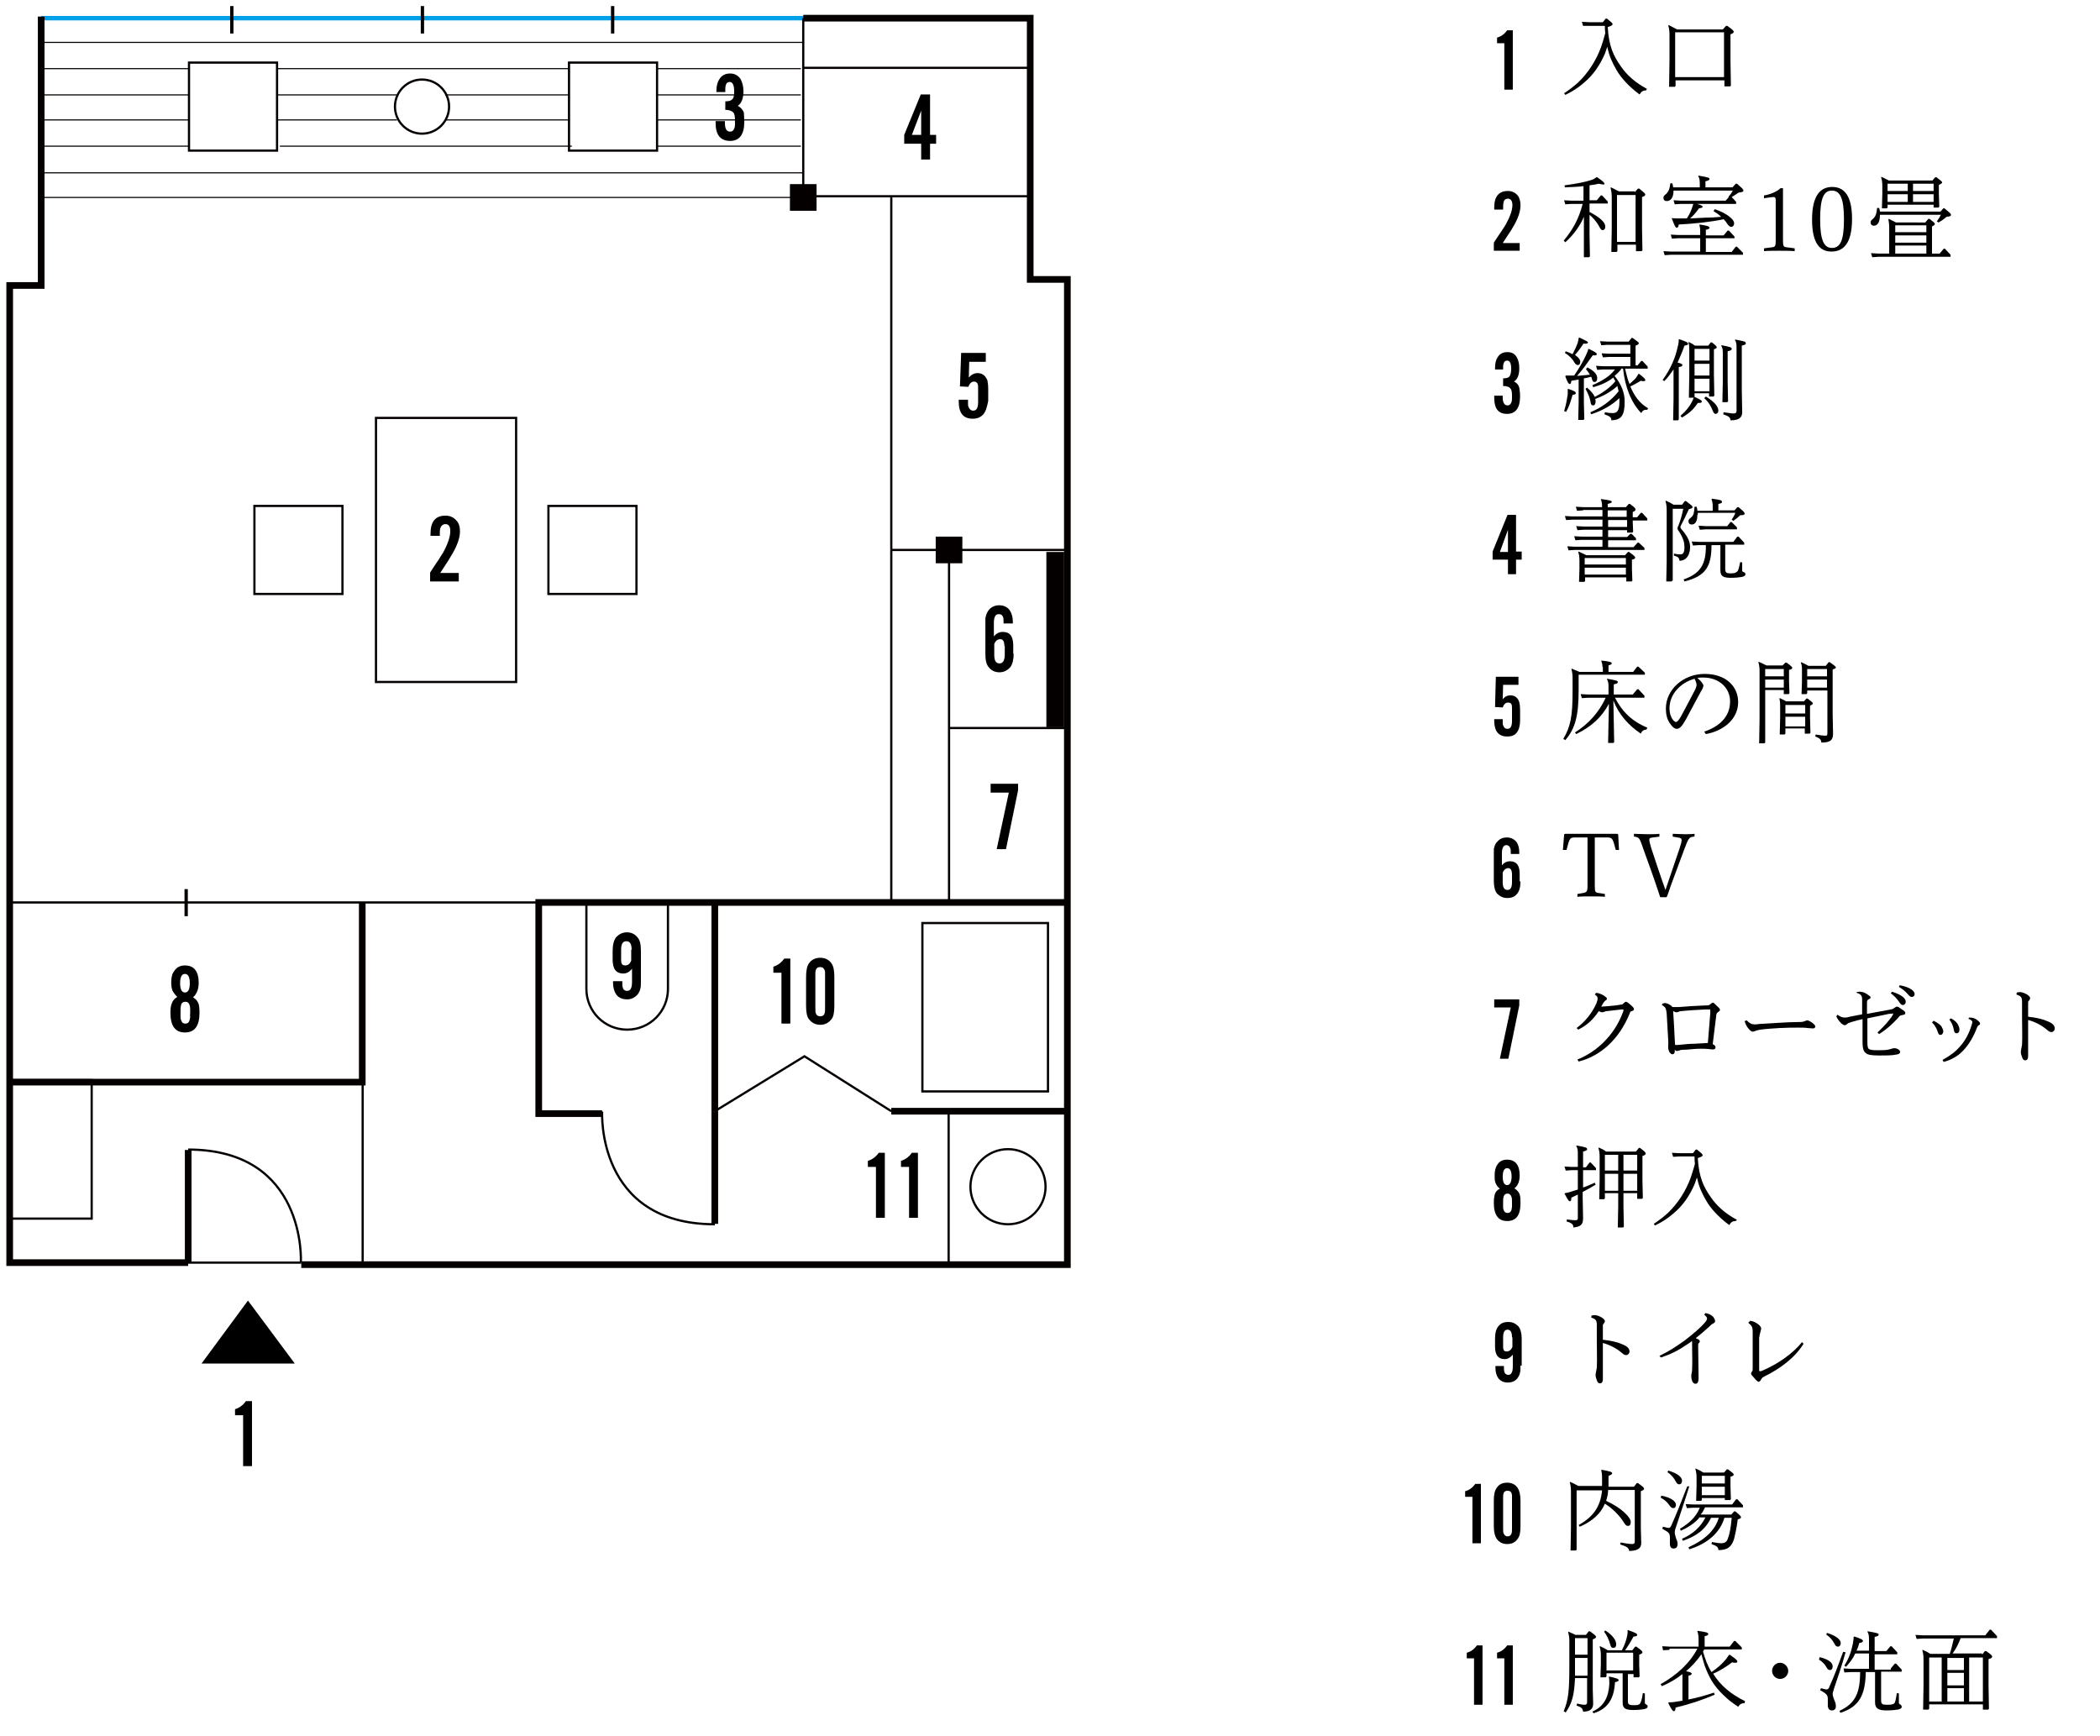 <?xml version="1.0" encoding="utf-8"?>
<!-- Generator: Adobe Illustrator 25.4.1, SVG Export Plug-In . SVG Version: 6.00 Build 0)  -->
<svg version="1.1" id="日本語" xmlns="http://www.w3.org/2000/svg" xmlns:xlink="http://www.w3.org/1999/xlink" x="0px" y="0px"
	 viewBox="0 0 520 430" style="enable-background:new 0 0 520 430;" xml:space="preserve">
<style type="text/css">
	.st0{fill:none;stroke:#040000;stroke-width:0.55;stroke-miterlimit:10;}
	.st1{fill:none;stroke:#040000;stroke-width:0.275;stroke-miterlimit:10;}
	.st2{fill:none;stroke:#00A0E9;stroke-width:1.1;stroke-miterlimit:10;}
	.st3{fill:none;stroke:#040000;stroke-width:0.825;stroke-miterlimit:10;}
	.st4{fill:none;stroke:#040000;stroke-width:4.4;stroke-miterlimit:10;}
	.st5{fill:none;}
	.st6{fill:none;stroke:#040000;stroke-width:1.65;stroke-miterlimit:10;}
	.st7{fill:#040000;}
</style>
<polyline class="st0" points="264.3,136.2 220.7,136.2 220.7,136.2 "/>
<line class="st0" x1="264.3" y1="180.3" x2="235" y2="180.3"/>
<rect x="2.4" y="267.5" class="st0" width="20.3" height="34.3"/>
<line class="st1" x1="110.3" y1="29.7" x2="140.9" y2="29.7"/>
<line class="st1" x1="69.3" y1="36.2" x2="141.6" y2="36.2"/>
<line class="st1" x1="10.2" y1="48.9" x2="199" y2="48.9"/>
<line class="st1" x1="10.2" y1="10.5" x2="198.9" y2="10.5"/>
<line class="st1" x1="68.6" y1="17" x2="140.9" y2="17"/>
<line class="st1" x1="110.3" y1="23.5" x2="140.9" y2="23.5"/>
<line class="st1" x1="10.2" y1="42.8" x2="198.9" y2="42.8"/>
<line class="st1" x1="10.2" y1="29.7" x2="46.9" y2="29.7"/>
<line class="st1" x1="10.2" y1="36.2" x2="46.9" y2="36.2"/>
<line class="st1" x1="10.2" y1="17" x2="46.9" y2="17"/>
<line class="st1" x1="10.2" y1="23.5" x2="46.9" y2="23.5"/>
<line class="st1" x1="162.7" y1="29.7" x2="198.3" y2="29.7"/>
<line class="st1" x1="162.7" y1="36.2" x2="198.3" y2="36.2"/>
<line class="st1" x1="162.7" y1="17" x2="198.3" y2="17"/>
<line class="st1" x1="162.7" y1="23.5" x2="198.3" y2="23.5"/>
<line class="st1" x1="68.6" y1="29.7" x2="98.3" y2="29.7"/>
<line class="st1" x1="68.6" y1="23.5" x2="98.3" y2="23.5"/>
<line class="st2" x1="10.2" y1="4.5" x2="198.9" y2="4.5"/>
<line class="st3" x1="46.1" y1="226.9" x2="46.1" y2="220.2"/>
<line class="st3" x1="151.7" y1="8.3" x2="151.7" y2="1.5"/>
<line class="st3" x1="104.6" y1="8.3" x2="104.6" y2="1.5"/>
<line class="st3" x1="57.4" y1="8.3" x2="57.4" y2="1.5"/>
<line class="st4" x1="261.3" y1="180.1" x2="261.3" y2="136.7"/>
<g>
	<path d="M113.9,131.6c0,1.5-0.6,3.3-1.8,5.4c-0.3,0.5-0.7,1.2-1.2,2c-0.5,0.8-1.2,1.8-1.9,2.9h4.6v2.1h-7.1v-2.2
		c0.8-1.2,1.4-2.2,2-3c0.5-0.8,0.9-1.5,1.2-1.9c1.2-2.2,1.8-4,1.8-5.4c0-1.1-0.4-1.7-1.2-1.7c-0.6,0-1.1,0.4-1.3,1.1
		c-0.1,0.4-0.1,1-0.1,1.8h-2.3v-0.5c0-3,1.2-4.5,3.7-4.5c1.1,0,2,0.4,2.7,1.2C113.6,129.5,113.9,130.4,113.9,131.6z"/>
</g>
<g>
	<path d="M407.6,22.4c-0.8,0-1.2,0.3-1.6,1c-2.6-1.9-4.7-4.2-5.8-6.2c-0.8-1.4-1.7-3.1-2.2-5.6c-0.2,0.6-0.4,1.1-0.6,1.7
		c-1.2,2.8-2.9,5.3-5.2,7.2c-0.9,0.8-1.9,1.5-2.9,2.1c-0.5,0.3-1.1,0.6-1.7,0.9l-0.3-0.4c1.2-0.8,2.4-1.7,3.5-2.7
		c2.5-2.4,4.4-5.4,5.6-8.6c0.4-1.2,0.8-2.4,1.1-3.6c-0.1-0.6-0.1-1.2-0.1-1.8h-3.8L392,6.4l-0.3-1l1.8,0.1h3.4l0.7-0.9h0.3
		c1.1,0.9,1.4,1.1,1.4,1.4c0,0.2-0.2,0.4-1.2,0.7c0.3,4.8,1.4,7.1,3.3,9.8c1.4,2,3.4,3.9,6.4,5.5L407.6,22.4z"/>
	<path d="M426.6,7.3l0.8-0.9h0.3c1.4,1,1.6,1.2,1.6,1.5c0,0.2-0.2,0.4-0.8,0.6v6.4l0.1,6.3l-0.2,0.2l-1.4,0v-1.5h-12.1v1.4l-0.2,0.2
		l-1.4,0l0.1-6.6V8.6c0-0.9-0.1-1.5-0.3-2.3l0.1-0.1c0.7,0.4,1.4,0.7,2.1,1.1H426.6z M414.8,19.1h12.1V8h-12.1V19.1z"/>
	<path d="M392.2,53.7c-1,2.3-2.5,4.4-4.6,6.3l-0.4-0.4c2.3-2.8,3.7-5.3,4.7-9.1h-2.8l-1.5,0.1l-0.3-1l1.8,0.1h3v-3.6
		c-1.4,0.2-2.9,0.2-4.6,0.3l-0.1-0.5c3.1-0.4,5.4-0.9,6.6-1.3c0.6-0.2,0.9-0.4,1.3-0.7h0.2c1.6,1.1,1.8,1.4,1.8,1.6
		c0,0.2-0.1,0.2-0.3,0.2c-0.2,0-0.6-0.1-1.1-0.2c-0.8,0.2-1.5,0.3-2.3,0.4v3.7h1.8l1-1.2h0.3l1.4,1.5v0.5h-4.5v2.1
		c2.9,1.5,3.9,2.7,3.9,3.6c0,0.6-0.3,0.9-0.7,0.9c-0.3,0-0.5-0.3-0.8-0.9c-0.5-0.9-1.3-2-2.4-2.9v5l0.1,5.3l-0.2,0.2l-1.3,0
		L392.2,53.7z M404.8,47.6l0.8-0.9h0.3c1.2,1,1.5,1.2,1.5,1.5c0,0.2-0.2,0.4-0.8,0.6v7.9l0.1,5.3l-0.2,0.2l-1.4,0v-1.6h-4.6v1.6
		l-0.2,0.2l-1.3,0l0.1-5.6v-8c0-0.9-0.1-1.5-0.3-2.3l0.1-0.1c0.7,0.3,1.3,0.7,2,1H404.8z M400.4,59.9h4.6V48.3h-4.6V59.9z"/>
	<path d="M421,59h-5.5l-1.5,0.1l-0.3-1l1.8,0.1h5.5v-0.9c0-0.8-0.1-1.2-0.2-1.6l0.1-0.1c2,0.3,2.4,0.5,2.4,0.8
		c0,0.2-0.2,0.4-0.9,0.5v1.4h4.4l1-1.2h0.3l1.4,1.5V59h-7.1v3.4h6.4l1-1.3h0.3l1.5,1.5v0.5h-17.9l-1.5,0.1l-0.3-1l1.8,0.1h7.3V59z
		 M429.9,50v0.5h-9.7c1.1,0.3,1.4,0.5,1.4,0.7c0,0.2-0.2,0.3-0.9,0.4c-0.7,1-1.4,1.8-2.2,2.5c1.3-0.1,2.6-0.1,3.9-0.2
		c1.3,0,2.6-0.1,3.8-0.2c-0.5-0.5-1.2-1-1.9-1.4l0.3-0.5c2.7,0.9,4.8,2.4,4.8,3.5c0,0.6-0.4,0.9-0.7,0.9c-0.3,0-0.6-0.2-1.1-0.9
		c-0.2-0.4-0.5-0.7-0.8-1c-3.4,0.7-7.2,1.1-11.1,1.3c-0.1,0.7-0.3,0.8-0.5,0.8c-0.3,0-0.5-0.4-1.2-2.2L414,54
		c0.6,0.1,1.2,0.1,1.9,0.1c0.6,0,1.2,0,1.8,0c0.5-0.8,0.9-1.5,1.2-2.4c0.2-0.5,0.3-0.9,0.4-1.2h-3.1l-1.5,0.1l-0.3-1l1.8,0.1h11.1
		l0.8-0.9l-0.1-0.1c0.5-0.5,0.8-1,1.1-1.5h-14.7c0,1.6-0.6,2.6-1.7,2.6c-0.5,0-0.8-0.3-0.8-0.8c0-0.4,0.1-0.5,0.7-1
		c0.6-0.6,0.9-1.4,1-2.6l0.5,0c0.1,0.4,0.2,0.7,0.2,1h6.6v-1c0-0.8-0.1-1.3-0.4-1.8l0.1-0.1c2.3,0.4,2.7,0.5,2.7,0.8
		c0,0.3-0.2,0.4-1,0.6v1.5h6.7l0.8-0.9h0.3c1.3,1.1,1.6,1.4,1.6,1.7c0,0.3-0.3,0.4-1.2,0.5c-0.7,0.5-1.2,0.8-1.7,1.1L429.9,50z"/>
	<path d="M441.5,59.5c0,1.6,0.1,1.7,1.4,1.8l1.5,0.2v0.7c-0.9-0.1-2.7-0.1-3.8-0.1c-1.1,0-2.9,0-3.8,0.1v-0.7l1.5-0.2
		c1.3-0.1,1.4-0.2,1.4-1.8v-9.9c0-0.7-0.2-0.8-0.6-0.8c-0.4,0-1.6,0.2-2.3,0.3v-0.7c1.4-0.2,3.2-0.9,4.1-1.8h0.6V59.5z"/>
	<path d="M458.6,54.2c0,6.2-2.2,8.1-5.1,8.1c-2.7,0-4.8-1.8-4.8-7.9c0-6.2,2.2-8.1,5-8.1C456.4,46.3,458.6,48.1,458.6,54.2z
		 M456.6,54.3c0-5.3-1-7.1-3-7.1c-2,0-2.9,1.9-2.9,7.1c0,5.3,1,7.1,2.9,7.1C455.7,61.4,456.6,59.6,456.6,54.3z"/>
	<path d="M465.5,53.3c0,1.6-0.5,2.6-1.5,2.6c-0.5,0-0.8-0.3-0.8-0.8c0-0.4,0.1-0.5,0.7-1c0.6-0.6,0.8-1.4,0.9-2.6l0.5,0
		c0.1,0.3,0.2,0.6,0.2,0.9h15l0.7-0.8h0.3c1.3,1.1,1.6,1.3,1.6,1.6c0,0.3-0.2,0.4-1.1,0.5c-0.7,0.6-1.1,0.9-2,1.4l-0.4-0.3
		c0.4-0.5,0.7-1,1-1.6h-15.1V53.3z M476.8,55l0.7-0.8h0.3c1.1,0.9,1.3,1,1.3,1.3c0,0.2-0.2,0.3-0.7,0.6v6.7h1.9l1-1.2h0.3l1.4,1.5
		v0.5h-17.9l-1.5,0.1l-0.3-1l1.8,0.1h2.7v-6.4c0-0.9-0.1-1.5-0.2-2.1l0.1-0.1c0.6,0.3,1.2,0.6,1.8,0.9H476.8z M467.4,51.4l-0.2,0.2
		l-1.2,0l0.1-3.7v-1.8c0-1-0.1-1.5-0.3-2.2l0.1-0.1c0.7,0.3,1.2,0.6,1.8,0.9h10.8l0.7-0.8h0.3c1.1,0.9,1.4,1,1.4,1.3
		c0,0.2-0.2,0.3-0.8,0.6v2.1l0.1,3.3l-0.2,0.2l-1.2,0v-0.7h-11.4V51.4z M472.4,47.3v-1.8h-5v1.8H472.4z M472.4,50v-1.9h-5V50H472.4z
		 M477,57.5v-1.7h-7.7v1.7H477z M477,60.1v-1.8h-7.7v1.8H477z M469.3,62.8h7.7v-2h-7.7V62.8z M478.8,47.3v-1.8h-5.1v1.8H478.8z
		 M478.8,50v-1.9h-5.1V50H478.8z"/>
	<path d="M388.3,96.3c1.5,0.5,1.9,0.7,1.9,1.1c0,0.2-0.2,0.3-0.8,0.4c-0.5,1.7-0.8,2.8-1.6,4.2l-0.5-0.2c0.5-1.5,0.7-2.9,0.9-4.1
		c0-0.3,0-0.5,0-0.7c0-0.2,0-0.4,0-0.6L388.3,96.3z M387.7,87c0.6,0.2,1.2,0.5,1.7,0.7c0.6-1.1,0.9-1.8,1.2-2.6
		c0.1-0.4,0.3-0.9,0.3-1.4l0.2-0.1c1.5,0.7,2.1,1,2.1,1.2s-0.2,0.4-1.1,0.3c-0.7,1.1-1.4,2-2.1,2.8c0.9,0.6,1.3,1.2,1.3,1.7
		c0,0.5-0.2,0.8-0.6,0.8c-0.3,0-0.6-0.2-0.9-0.7c-0.4-0.8-1.2-1.6-2.3-2.3L387.7,87z M393.4,86.4c1.5,0.7,2,1,2,1.3
		c0,0.2-0.2,0.4-1,0.3c-1.5,2.1-2.6,3.7-3.9,5.1c1.1-0.1,2.1-0.2,3.2-0.3c-0.3-0.5-0.6-0.9-1-1.4l0.4-0.4c2.1,1.1,2.4,2,2.4,2.7
		c0,0.6-0.3,0.9-0.6,0.9c-0.3,0-0.5,0-0.7-0.7c0-0.2-0.1-0.4-0.2-0.6c-0.6,0.2-1.2,0.3-1.8,0.4v6.1l0.1,4l-0.2,0.2l-1.3,0l0.1-4.2
		v-5.8c-0.6,0.1-1.2,0.2-1.8,0.3c-0.1,0.7-0.2,0.8-0.4,0.8c-0.3,0-0.6-0.5-1.1-1.9l0.1-0.2c0.6,0,1.1,0,1.8,0c0.1,0,0.2,0,0.3,0
		c1.2-1.8,2.1-3.3,2.9-5c0.2-0.4,0.5-1.1,0.6-1.6L393.4,86.4z M401.4,91.5c-0.5,0.6-1,1.1-1.6,1.6c1.7,2.1,2.5,4.2,2.5,6.3
		c0,3.5-0.8,4.6-3.3,4.7c0-0.8-0.4-1-1.7-1.5l0.1-0.5c1.1,0.2,1.5,0.2,2,0.2c1,0,1.6-0.6,1.6-2.8c0-0.3,0-0.6,0-0.9
		c-1.8,1.7-4.2,3.1-7,4l-0.2-0.5c2.7-1.1,5.1-2.8,7-5.2c-0.1-0.4-0.2-0.9-0.3-1.3c-0.9,0.8-1.9,1.5-3,2.1c-0.8,0.4-1.6,0.8-2.5,1.1
		c0.1,0.2,0.1,0.4,0.1,0.6c0,0.6-0.2,1-0.6,1c-0.4,0-0.6-0.2-0.7-1.1c-0.2-1-0.6-1.9-1.2-3l0.4-0.3c1,0.9,1.6,1.6,1.9,2.3
		c1.9-1,3.7-2.2,5.1-3.9c-0.2-0.3-0.4-0.6-0.5-0.9c-1.4,1.1-2.9,1.8-5,2.4l-0.2-0.5c2.7-1.2,4.4-2.3,5.6-3.9h-2.9l-1.5,0.1l-0.3-1
		l1.8,0.1h6.7v-2.3h-5.3l-1.5,0.1l-0.3-1l1.8,0.1h5.3v-2.2H398l-1.5,0.1l-0.3-1l1.8,0.1h5.3l0.7-0.9h0.3c1.2,0.9,1.5,1.1,1.5,1.3
		c0,0.2-0.2,0.4-0.8,0.6v4.9h0.5l0.9-1.1h0.3l1.3,1.4v0.5h-5.6c0.3,1.3,0.6,2.6,1.1,3.8c0.6-0.5,1.1-1,1.5-1.4
		c0.3-0.4,0.5-0.7,0.7-1.1l0.2,0c1.5,1.2,1.5,1.3,1.5,1.6c0,0.1-0.1,0.2-0.4,0.2c-0.2,0-0.4,0-0.7-0.1c-1,0.6-1.7,1-2.6,1.4
		c1,2.4,2.3,4.2,4.4,5.4l-0.2,0.4c-0.7-0.1-1.1,0.1-1.5,0.8c-2.5-2.6-4-6.4-4.5-11H401.4z"/>
	<path d="M415.8,84c1.7,0.6,2.2,0.8,2.2,1.1c0,0.3-0.2,0.4-0.9,0.5c-0.5,1.5-1.1,2.8-1.7,4.2c0.9,0.2,1.2,0.4,1.2,0.6
		c0,0.2-0.1,0.4-0.9,0.5v13l-0.2,0.2l-1.2,0l0.1-5.1v-4l0-3.5c-0.7,1-1.4,2-2.3,2.9l-0.4-0.3c2.1-2.9,3.2-5.7,3.7-8.1
		c0.2-0.7,0.3-1.3,0.3-2L415.8,84z M419.6,97.6v0.7h0c1.6,0.7,1.8,0.9,1.8,1.2c0,0.2-0.2,0.3-1,0.3c-0.9,1.4-2,2.5-3.9,3.6l-0.4-0.4
		c1.4-1.2,2.3-2.4,2.8-3.4c0.3-0.5,0.4-0.9,0.5-1.2l-0.1,0.1l-1.1,0l0.1-5.5v-6c0-1,0-1.5-0.2-2.2l0.1-0.1c0.6,0.3,1.1,0.6,1.5,0.9
		h3.3l0.6-0.8h0.3c0.9,0.7,1.2,1,1.2,1.2c0,0.2-0.1,0.3-0.7,0.5v6.2l0.1,5.3l-0.2,0.2l-1.1,0v-0.8H419.6z M423.3,86.4h-3.7v2.9h3.7
		V86.4z M423.3,90.1h-3.7V93h3.7V90.1z M423.3,93.8h-3.7v3.1h3.7V93.8z M422.4,98.2c2.3,1.4,3.1,2.6,3.1,3.5c0,0.5-0.3,0.8-0.7,0.8
		c-0.3,0-0.5-0.3-0.7-0.8c-0.4-1-0.9-2-2.1-3.1L422.4,98.2z M426.6,94.4v-7c0-0.9-0.1-1.3-0.4-1.8l0.1-0.1c2.1,0.4,2.5,0.5,2.5,0.9
		c0,0.3-0.2,0.4-1,0.6v7.5l0.1,4.9l-0.2,0.2l-1.2,0L426.6,94.4z M431.3,96.4l0.1,5.7c0,1.3-0.8,2-2.9,2c0-0.7-0.4-1-1.8-1.5l0.1-0.5
		c1.5,0.2,2,0.3,2.5,0.3s0.7-0.2,0.7-0.7V86c0-0.9-0.1-1.3-0.4-1.8l0.1-0.1c2.2,0.4,2.6,0.5,2.6,0.9c0,0.3-0.2,0.4-1,0.6V96.4z"/>
	<path d="M392,126.4l-1.5,0.1l-0.3-1l1.8,0.1h4.7v-0.2c0-0.8-0.1-1.2-0.3-1.7l0.1-0.1c2.2,0.3,2.6,0.4,2.6,0.7c0,0.2-0.2,0.3-1,0.5
		v0.8h4.5l0.7-0.8h0.3c1.2,0.9,1.4,1.1,1.4,1.4c0,0.2-0.2,0.4-0.7,0.6v1.3h1.1l0.9-1.1h0.3l1.3,1.4v0.5h-3.6v0.5l0.1,2.3l-0.2,0.2
		l-1.3,0v-0.6h-4.7v1.7h4.7l0.8-0.8h0.3l1.1,1.1v0.5h-6.9v1.7h6.3l1-1.1h0.3l1.4,1.3v0.5h-17.3l-1.5,0.1l-0.3-1l1.8,0.1h6.9v-1.7
		h-5.2l-1.5,0.1l-0.3-1l1.8,0.1h5.2v-1.7h-4.7l-1.5,0.1l-0.3-1l1.8,0.1h4.7v-1.7h-7.5l-1.5,0.1l-0.3-1l1.8,0.1h7.5v-1.6H392z
		 M402.4,137.5l0.7-0.8h0.3c1.2,0.9,1.5,1.1,1.5,1.4c0,0.2-0.2,0.4-0.8,0.5v2.3l0.1,2.9l-0.2,0.2l-1.3,0v-1h-10.2v0.9l-0.2,0.2
		l-1.3,0l0.1-3.2v-2.1c0-0.9-0.1-1.5-0.3-2.1l0.1-0.1c0.7,0.3,1.3,0.6,1.9,0.9H402.4z M402.6,139.8v-1.6h-10.2v1.6H402.6z
		 M392.4,142.3h10.2v-1.7h-10.2V142.3z M398.1,128h4.7v-1.6h-4.7V128z M402.9,130.5v-1.7h-4.7v1.7H402.9z"/>
	<path d="M414.1,143.8l-0.2,0.2l-1.3,0l0.1-4.8v-12.9c0-1-0.1-1.5-0.3-2.2l0.1-0.1c0.7,0.3,1.3,0.6,1.9,1h2.1l0.7-0.9h0.3
		c1.4,1.1,1.6,1.2,1.6,1.5c0,0.2-0.1,0.3-0.9,0.5c-0.7,1.5-1.3,2.8-2,4.1c-0.1,0.2-0.1,0.3-0.1,0.4s0.1,0.3,0.2,0.4
		c1.7,1.9,2.2,3.3,2.2,4.4c0,2.1-0.9,3.4-2.6,3.5c-0.1-0.7-0.3-1-1.4-1.3l0-0.5c0.9,0.2,1.3,0.2,1.6,0.2c0.7,0,1-0.5,1-1.8
		c0-1-0.2-2.2-1.5-4.1c-0.2-0.2-0.2-0.4-0.2-0.6c0-0.2,0-0.3,0.2-0.6c0.5-1.3,0.9-2.6,1.2-4.2h-2.6V143.8z M420.7,135l-1.5,0.1
		l-0.3-1l1.8,0.1h8.5l1-1.3h0.3l1.4,1.5v0.5h-4.7v6c0,0.9,0.3,1.1,1.3,1.1c0.9,0,1.2-0.1,1.6-0.4c0.4-0.3,0.5-1,0.8-2.4l0.5,0.1
		c0,0.8,0,1.4,0,2c0,0.2,0.1,0.3,0.4,0.4c0.3,0.1,0.4,0.3,0.4,0.5c0,0.4-0.4,0.6-1,0.7c-0.6,0.1-1.4,0.2-2.7,0.2
		c-1.9,0-2.5-0.5-2.5-1.9l0-2.8V135h-2.2c0,5.4-1.5,7.7-6.7,9l-0.2-0.5c4-1.4,5.6-3.6,5.5-8.5H420.7z M420.3,127.5
		c0,1.6-0.5,2.4-1.4,2.4c-0.5,0-0.8-0.3-0.8-0.8c0-0.4,0.1-0.5,0.7-1c0.6-0.5,0.7-1.2,0.8-2.6l0.5,0c0.1,0.3,0.2,0.6,0.2,1h3.8v-1.1
		c0-0.7-0.1-1.2-0.3-1.8l0.1-0.1c2.2,0.3,2.5,0.4,2.5,0.8c0,0.2-0.2,0.4-0.9,0.5v1.6h4l0.7-0.8h0.3c1.3,1.1,1.5,1.3,1.5,1.6
		s-0.3,0.4-1.1,0.4c-0.6,0.6-1,0.9-1.7,1.4l-0.4-0.3c0.4-0.6,0.7-1.1,0.9-1.7h-9.3V127.5z M427.6,130.4l0.9-1.1h0.3l1.3,1.3v0.5
		h-7.7l-1.5,0.1l-0.3-1l1.8,0.1H427.6z"/>
	<path d="M396.8,165.2c0-0.6-0.1-1-0.3-1.5l0.1-0.1c2,0.2,2.5,0.4,2.5,0.7c0,0.2-0.2,0.3-0.8,0.5v1.6h6.1l1-1.3h0.3l1.6,1.5v0.5
		h-16.4v3.8c0,6.3-0.8,9.5-3.3,12.4l-0.5-0.3c1.8-3,2.3-5.7,2.3-11.6v-3.5c0-0.9-0.1-1.5-0.3-2.2l0.1-0.1c0.6,0.3,1.3,0.5,1.9,0.8
		h5.8V165.2z M393.2,172.8l-1.5,0.1l-0.3-1l1.8,0.1h5.1v-2c0-0.8-0.1-1.3-0.4-1.8l0.1-0.1c2.2,0.4,2.6,0.5,2.6,0.8
		c0,0.3-0.2,0.4-1,0.6v2.5h4.7l1.1-1.3h0.3l1.5,1.6v0.5h-7.3c1.8,3.5,4.3,5.9,8,7.4l-0.2,0.5c-0.7,0-1.2,0.4-1.4,1
		c-3.2-2.2-5.4-4.7-6.8-8.2l0.2,10.3l-0.2,0.2l-1.3,0l0.2-9.7c-1.8,3.3-4.2,5.6-8.1,7.5l-0.3-0.4c3.3-2.1,5.9-4.9,7.6-8.6H393.2z"/>
	<path d="M422,181.2c3.8-1.3,6.4-3.7,6.4-7.5c0-3.4-2.8-5.9-6.6-5.9c-0.5,0-1,0-1.5,0.1c0.4,0.4,0.8,0.7,1.1,1.1
		c0.2,0.3,0.4,0.6,0.4,0.8c0,0.2-0.1,0.4-0.2,0.7c-0.1,0.2-0.2,0.4-0.4,0.7c-1.1,2.1-2.4,4.4-3.7,6.9c-1,1.8-1.6,2.4-2.3,2.4
		c-0.5,0-1.1-0.4-1.8-1.5c-0.6-0.9-0.9-2.1-0.9-3.5c0-4.8,4.4-8.6,9.6-8.6c5.3,0,8.3,3.1,8.3,7c0,4.1-3.5,7.1-8,7.9L422,181.2z
		 M416.2,177.5c1.2-2.2,2.5-4.7,3.6-6.8c0.2-0.5,0.3-0.8,0.3-1.1c0-0.3-0.1-0.7-0.5-1.5c-3.3,0.9-6.2,3.7-6.2,7.3
		c0,1.3,0.4,2.3,0.8,2.8c0.3,0.4,0.6,0.6,0.8,0.6C415.3,178.8,415.6,178.5,416.2,177.5z"/>
	<path d="M437.1,171v12.9l-0.2,0.2l-1.3,0l0.1-5.8v-12.1c0-1-0.1-1.5-0.3-2.2l0.1-0.1c0.7,0.3,1.3,0.6,1.9,0.9h4l0.7-0.7h0.3
		c1.2,0.9,1.4,1.1,1.4,1.3c0,0.2-0.2,0.4-0.8,0.5v2.9l0.1,2.9l-0.2,0.2l-1.2,0v-1H437.1z M441.7,165.7h-4.6v1.8h4.6V165.7z
		 M441.7,168.3h-4.6v2h4.6V168.3z M442.1,180.6v1.1l-0.2,0.2l-1.2,0l0.1-4.3v-2.4c0-1,0-1.5-0.2-2.2l0.1-0.1
		c0.7,0.3,1.1,0.5,1.6,0.8h4.4l0.6-0.7h0.3c0.9,0.7,1.3,1,1.3,1.2c0,0.2-0.2,0.3-0.7,0.6v2.9l0.1,3.8l-0.2,0.2l-1.2,0v-1.3H442.1z
		 M447,174.6h-4.9v2.1h4.9V174.6z M447,177.5h-4.9v2.4h4.9V177.5z M447.5,171v0.7l-0.2,0.2l-1.2,0l0.1-3v-2.7c0-1,0-1.5-0.3-2.1
		l0.1-0.1c0.7,0.3,1.3,0.6,1.8,0.9h4.3l0.7-0.9h0.3c1,0.7,1.5,1.1,1.5,1.3c0,0.2-0.2,0.3-0.8,0.5v10.8l0.1,5.1
		c0,1.7-0.8,2.2-2.9,2.2c0-0.7-0.4-1.1-1.5-1.5l0.1-0.5c1.1,0.2,1.9,0.3,2.4,0.3c0.4,0,0.5-0.1,0.5-0.7V171H447.5z M452.4,165.7
		h-4.9v1.8h4.9V165.7z M447.5,168.3v2h4.9v-2H447.5z"/>
	<path d="M400.9,210.5h-0.8c-0.8-3-0.8-3.1-2.4-3.1h-2.8v11.9c0,1.7,0.1,1.8,1.3,1.9l1.2,0.2v0.7c-0.8-0.1-2.2-0.1-3.4-0.1
		c-1.1,0-2.6,0-3.4,0.1v-0.7l1.2-0.2c1.1-0.2,1.3-0.3,1.3-1.9v-11.9h-2.8c-1.6,0-1.6,0-2.4,3.1H387l0.3-3.7c0-0.2,0.1-0.3,0.4-0.3
		h12.6c0.3,0,0.4,0.1,0.4,0.3L400.9,210.5z"/>
	<path d="M414.2,206.5c0.9,0,1.8,0.1,2.9,0.1c0.8,0,1.7,0,2.5-0.1v0.7l-0.2,0c-1.1,0.1-1.3,0.3-2.4,3.3c-1.1,3-2.2,5.9-3.3,8.9
		c-0.6,1.8-0.7,2.1-1,2.8h-1.6c-1.5-4.6-3-8.7-4.2-12c-0.9-2.7-1-2.8-2.1-3l-0.2,0v-0.7c0.8,0,2.2,0.1,3.3,0.1c1.1,0,2.2,0,3-0.1
		v0.7l-1.6,0.2c-0.6,0.1-0.9,0.1-0.9,0.6c0,0.4,0.2,1,0.5,2.1c1.1,3.3,2.3,7,3.5,10.3c1.3-3.8,2.4-7,3.5-10.3c0.3-1,0.5-1.6,0.5-2
		c0-0.5-0.3-0.6-1-0.7l-1.2-0.2V206.5z"/>
	<path d="M396.7,249.3c0.3,0,0.7-0.1,1.3-0.1c1.1-0.1,2.4-0.2,3.3-0.4c0.5,0,0.5-0.1,0.8-0.4c0.2-0.2,0.4-0.3,0.5-0.3
		c0.2,0,0.4,0.1,1.1,0.7c0.8,0.7,0.9,0.9,0.9,1.1c0,0.3-0.2,0.4-0.5,0.5c-0.4,0.1-0.4,0.1-0.6,0.7c-1.3,3.1-3,5.7-5.4,7.9
		c-2,1.8-4.4,3.2-7.2,3.9l-0.3-0.5c2.5-1,4.7-2.5,6.5-4.3c2.1-2.1,3.7-4.5,4.8-7.5c0.1-0.3,0.1-0.4,0.1-0.5c0-0.1,0-0.1-0.1-0.1
		c-0.1,0-0.2,0-0.4,0c-1.1,0.1-2.4,0.3-3.5,0.4c-0.3,0-0.6,0.1-0.8,0.2c-0.3,0.1-0.5,0.1-0.6,0.1s-0.4-0.1-0.7-0.3
		c-1.4,2.1-2.9,3.5-5.1,4.6l-0.4-0.4c2.1-1.6,3.7-3.5,4.9-6.1c0.2-0.6,0.3-0.9,0.3-1.2c0-0.4-0.2-0.7-0.7-1l0.3-0.4
		c0.8,0,1.5,0.4,2,0.7c0.4,0.3,0.7,0.5,0.7,0.7c0,0.2-0.1,0.4-0.4,0.5c-0.2,0.2-0.3,0.3-0.5,0.6c-0.1,0.2-0.2,0.4-0.5,0.9H396.7z"/>
	<path d="M412.1,248.4c0.5,0,1.1,0.2,1.6,0.6c0.2,0.1,0.3,0.2,0.4,0.4c0.2,0,0.5,0,0.6,0c0.2,0,0.7,0,1.1,0c2.2-0.2,4.3-0.3,6.6-0.4
		c0.7,0,0.8,0,1.1-0.3c0.3-0.2,0.5-0.4,0.6-0.4c0.2,0,0.4,0.2,1,0.8c0.7,0.6,0.8,0.8,0.8,1c0,0.2-0.1,0.3-0.4,0.5
		c-0.3,0.2-0.4,0.3-0.5,0.7c-0.3,2.3-0.6,4.8-0.9,7.3c0.5,0.2,0.7,0.5,0.7,0.8c0,0.3-0.2,0.5-0.6,0.5c-0.2,0-0.6,0-1.1-0.1
		c-1.2-0.1-2.5-0.1-3.7,0c-0.9,0.1-2.1,0.2-2.9,0.2c-0.3,0-0.5,0.1-0.8,0.2c-0.2,0-0.3,0.1-0.5,0.1c-0.1,0-0.3-0.1-0.5-0.3
		c0,0.2,0,0.3,0,0.4c0,0.4-0.2,0.7-0.6,0.7c-0.3,0-0.5-0.3-0.7-0.5c-0.3-0.6-0.4-1.1-0.3-2c0-0.6,0-1.1-0.1-2.4
		c-0.1-1.6-0.2-3.3-0.3-5.2c-0.1-0.9-0.2-1.1-0.4-1.5c-0.2-0.2-0.4-0.4-0.8-0.6l0.2-0.4H412.1z M423.5,250.9c0-0.3,0-0.6,0-0.7
		c0-0.2,0-0.2-0.2-0.2c-0.2,0-0.4,0-1,0c-1.9,0.1-3.9,0.2-5.8,0.4c-0.4,0-0.7,0.1-0.9,0.2c-0.3,0.1-0.4,0.1-0.6,0.1
		c-0.2,0-0.4-0.2-0.7-0.3c0.2,2.7,0.3,5,0.4,7.1c0,0.4,0.1,1,0.1,1.3c0.2,0,0.4,0,0.6,0c0.2,0,0.6-0.1,1.1-0.1c1-0.1,1.9-0.2,3-0.2
		c1.2-0.1,2.2-0.1,3.4-0.2C423.1,255.9,423.3,253.3,423.5,250.9z"/>
	<path d="M432.5,252.7c0.8,0.8,1.3,1,2,1c0.2,0,0.6,0,1.1-0.1c1.8-0.1,3.4-0.2,5-0.3c1.7-0.1,3.6-0.2,5.3-0.2c0.5,0,0.6-0.1,1-0.2
		c0.3-0.1,0.4-0.2,0.6-0.2c0.2,0,0.5,0.1,1.1,0.5c0.6,0.4,0.9,0.8,0.9,1c0,0.3-0.2,0.5-0.6,0.5c-0.4,0-0.9-0.1-1.3-0.1
		c-0.6-0.1-1.5-0.1-2.5-0.1c-0.9,0-2.7,0-4.4,0.1c-1.6,0.1-3.3,0.2-4.8,0.4c-0.6,0.1-0.9,0.2-1.2,0.3c-0.2,0.1-0.5,0.2-0.7,0.2
		c-0.2,0-0.6-0.2-0.9-0.6c-0.5-0.5-0.9-1.3-1.1-2L432.5,252.7z"/>
	<path d="M459.7,245.7c0.2,0,0.4-0.1,0.7-0.1c0.7,0,1.3,0.2,1.9,0.6c0.6,0.4,0.9,0.6,0.9,0.8c0,0.2-0.2,0.4-0.5,0.5
		c-0.3,0.1-0.4,0.4-0.4,0.9c0,1,0,1.8,0,2.7c1.9-0.4,3.9-0.7,5.4-1c1-0.2,1-0.2,1.4-0.5c0.3-0.2,0.5-0.3,0.6-0.3
		c0.2,0,0.5,0.1,1.1,0.6c0.7,0.4,1,0.7,1,1c0,0.3-0.2,0.4-0.8,0.5c-0.6,0.1-0.6,0.2-1.1,0.8c-1.3,1.4-2.7,2.7-4.6,3.9l-0.4-0.4
		c1.5-1.4,2.9-2.9,3.7-4.2c0.1-0.2,0.2-0.4,0.2-0.4c0,0,0-0.1-0.1-0.1c-0.2,0-0.7,0.1-1,0.1c-1.7,0.4-3.5,0.7-5.3,1.1
		c0,1.8,0,3.9,0,5.8c0,1.2,0.1,1.6,0.4,1.8c0.3,0.2,0.8,0.3,2.1,0.3c1.1,0,2.1,0,2.9-0.2c0.3-0.1,0.5-0.1,0.7-0.2
		c0.2-0.1,0.4-0.1,0.6-0.1c0.6,0,1.4,0.4,1.4,0.9c0,0.4-0.3,0.6-1.1,0.7c-0.9,0.2-2.5,0.2-4.1,0.2c-2.1,0-2.8-0.2-3.3-0.6
		c-0.5-0.4-0.8-1-0.8-2.8v-5.6c-0.9,0.2-1.8,0.4-2.7,0.7c-0.7,0.2-0.9,0.3-1.1,0.5c-0.2,0.2-0.4,0.3-0.6,0.3c-0.2,0-0.6-0.2-0.9-0.5
		c-0.4-0.4-0.9-1-1.2-1.7l0.3-0.4c0.8,0.6,1.3,0.7,1.8,0.7c0.3,0,0.6,0,1.2-0.2c1-0.2,2-0.4,3.1-0.6v-3.7c0-0.9-0.3-1.3-1.3-1.6
		L459.7,245.7z M468.5,245.6c2.5,0.8,3.4,1.7,3.4,2.5c0,0.4-0.3,0.8-0.7,0.8c-0.4,0-0.6-0.2-1.1-1c-0.5-0.7-1.2-1.4-1.9-1.9
		L468.5,245.6z M470.4,244c2.6,0.5,3.7,1.4,3.7,2.2c0,0.4-0.3,0.7-0.7,0.7c-0.3,0-0.5-0.1-1.1-0.8c-0.6-0.7-1.3-1.2-2.1-1.7
		L470.4,244z"/>
	<path d="M478.8,252.8c1,0.5,1.7,1,2,1.5c0.2,0.4,0.4,0.8,0.4,1.1c0,0.5-0.3,0.9-0.7,0.9c-0.4,0-0.5-0.2-0.7-0.8
		c-0.3-0.9-0.7-1.6-1.4-2.3L478.8,252.8z M487.6,252c0.9,0,1.5,0.2,2.1,0.7c0.4,0.3,0.6,0.6,0.6,0.8c0,0.2-0.1,0.3-0.3,0.4
		c-0.2,0.1-0.3,0.2-0.5,0.7c-0.8,2.1-1.9,4-3.3,5.5c-1.3,1.4-2.8,2.3-4.9,2.9l-0.3-0.5c1.8-1,3.2-2,4.3-3.3c1.3-1.4,2.3-3.3,2.9-5.3
		c0.1-0.4,0.2-0.6,0.2-0.7c0-0.3-0.2-0.6-1-0.9L487.6,252z M483.1,252.2c0.9,0.5,1.5,1,1.8,1.7c0.2,0.4,0.3,0.8,0.3,1.1
		c0,0.6-0.3,0.9-0.7,0.9c-0.4,0-0.6-0.2-0.7-0.9c-0.2-1-0.5-1.7-1.1-2.5L483.1,252.2z"/>
	<path d="M499.4,245.8c0.2,0,0.5-0.1,0.7-0.1c0.8,0,1.5,0.4,2,0.7c0.5,0.4,0.6,0.6,0.6,0.8c0,0.2-0.1,0.3-0.2,0.5
		c-0.2,0.2-0.3,0.3-0.3,0.6c0,1.1,0,2.3,0,3.5c2,0.2,3.7,0.6,5,1.2c1.2,0.5,1.6,1.1,1.6,1.7c0,0.5-0.4,0.9-0.8,0.9
		c-0.4,0-0.6-0.1-1.3-0.7c-1.2-1-2.7-1.8-4.5-2.3c0,2.6,0,5.3,0,8.9c0,0.8-0.3,1.1-0.7,1.1c-0.4,0-0.6-0.2-0.8-0.8
		c-0.2-0.5-0.3-0.9-0.3-1.2c0-0.2,0-0.5,0.1-0.8c0.1-0.4,0.1-0.6,0.2-1.1c0.1-2,0-4.3,0-6.5c0-1.3,0-2.7,0-4c0-1.2-0.2-1.5-1.4-1.9
		L499.4,245.8z"/>
	<path d="M390.8,295.8c-0.6,0.3-1.1,0.5-1.7,0.8c0,0.6-0.1,0.9-0.4,0.9c-0.2,0-0.4-0.2-1.3-1.9l0.1-0.1c0.5-0.1,1.1-0.2,1.9-0.5
		c0.4-0.1,0.9-0.3,1.3-0.4v-4.8h-1.5l-1.5,0.1l-0.3-1l1.8,0.1h1.5v-3.4c0-0.9-0.1-1.3-0.4-1.8l0.1-0.1c2.2,0.4,2.6,0.5,2.6,0.9
		c0,0.3-0.3,0.4-1,0.6v3.9h0.7l0.9-1.2h0.3l1.3,1.4v0.5h-3.2v4.3c0.9-0.3,1.8-0.7,2.9-1.2l0.2,0.5c-1.2,0.7-2.2,1.3-3.2,1.8v1.4
		l0.1,5.1c0,1.7-0.7,2.1-2.4,2.3c0-0.7-0.3-1.1-1.7-1.5l0.1-0.5c1.3,0.2,1.8,0.2,2.2,0.2c0.4,0,0.5-0.2,0.5-0.6V295.8z M402,295.6
		v3.2l0.1,5l-0.2,0.2l-1.3,0l0.1-5.3v-3.2h-3.3v1.3l-0.2,0.2l-1.2,0l0.1-4.8v-5.7c0-1-0.1-1.5-0.3-2.2l0.1-0.1
		c0.7,0.3,1.3,0.6,1.8,1h7.4l0.7-0.9h0.3c1.2,0.9,1.4,1.1,1.4,1.4c0,0.2-0.2,0.4-0.8,0.6v6l0.1,4.4l-0.2,0.2l-1.2,0v-1.4H402z
		 M400.7,286h-3.3v3.9h3.3V286z M400.7,290.7h-3.3v4.2h3.3V290.7z M405.4,286H402v3.9h3.4V286z M405.4,290.7H402v4.2h3.4V290.7z"/>
	<path d="M429.8,302.4c-0.8,0-1.2,0.3-1.6,1c-2.6-1.9-4.7-4.2-5.8-6.2c-0.8-1.4-1.7-3.1-2.2-5.6c-0.2,0.6-0.4,1.1-0.6,1.7
		c-1.2,2.8-2.9,5.3-5.2,7.2c-0.9,0.8-1.9,1.5-2.9,2.1c-0.5,0.3-1.1,0.6-1.7,0.9l-0.3-0.4c1.2-0.8,2.4-1.7,3.5-2.7
		c2.5-2.4,4.4-5.4,5.6-8.6c0.4-1.2,0.8-2.4,1.1-3.6c-0.1-0.6-0.1-1.2-0.1-1.8h-3.8l-1.5,0.1l-0.3-1l1.8,0.1h3.4l0.7-0.9h0.3
		c1.1,0.9,1.4,1.1,1.4,1.4c0,0.2-0.2,0.4-1.2,0.7c0.3,4.8,1.4,7.1,3.3,9.8c1.4,2,3.4,3.9,6.4,5.5L429.8,302.4z"/>
	<path d="M394.1,325.8c0.2,0,0.5-0.1,0.7-0.1c0.8,0,1.5,0.4,2,0.7c0.5,0.4,0.6,0.6,0.6,0.8c0,0.2-0.1,0.3-0.2,0.5
		c-0.2,0.2-0.3,0.3-0.3,0.6c0,1.1,0,2.3,0,3.5c2,0.2,3.7,0.6,5,1.2c1.2,0.5,1.6,1.1,1.6,1.7c0,0.5-0.4,0.9-0.8,0.9
		c-0.4,0-0.6-0.1-1.3-0.7c-1.2-1-2.7-1.8-4.5-2.3c0,2.6,0,5.3,0,8.9c0,0.8-0.3,1.1-0.7,1.1c-0.4,0-0.6-0.2-0.8-0.8
		c-0.2-0.5-0.3-0.9-0.3-1.2c0-0.2,0-0.5,0.1-0.8c0.1-0.4,0.1-0.6,0.2-1.1c0.1-2,0-4.3,0-6.5c0-1.3,0-2.7,0-4c0-1.2-0.2-1.5-1.4-1.9
		L394.1,325.8z"/>
	<path d="M410.9,335.8c2.5-1.2,4.1-2.3,6.1-3.7c2.1-1.6,4-3.2,5.2-4.6c0.4-0.4,0.5-0.8,0.5-1c0-0.2-0.2-0.5-0.7-0.9l0.3-0.4
		c0.8,0.1,1.5,0.5,1.9,0.9c0.3,0.4,0.5,0.8,0.5,1.1c0,0.3-0.2,0.4-0.5,0.6c-0.3,0.1-0.5,0.3-0.9,0.7c-1,0.9-2.1,1.9-3.4,2.9
		c0.2,0.1,0.4,0.2,0.6,0.3c0.2,0.1,0.4,0.2,0.4,0.5c0,0.2-0.1,0.3-0.2,0.4c-0.2,0.2-0.2,0.3-0.2,0.7c0,2.7,0.1,5.2,0.1,7.9
		c0,1.2-0.3,1.5-0.8,1.5c-0.3,0-0.5-0.2-0.7-0.5c-0.2-0.4-0.3-0.9-0.3-1.3c0-0.3,0-0.5,0.1-0.9c0.1-0.3,0.1-0.6,0.1-0.9
		c0.1-2,0-3.9,0-5.6c0-0.6,0-1,0-1.4c-0.4,0.3-0.8,0.6-1.3,0.9c-2.2,1.5-3.8,2.3-6.4,3.2L410.9,335.8z"/>
	<path d="M433.4,327.1c0.8,0.1,1.5,0.5,2,0.9c0.4,0.3,0.7,0.7,0.7,1c0,0.2-0.1,0.5-0.2,0.9c-0.1,0.4-0.2,0.8-0.3,1.4
		c0,2.2,0,4.9,0,7.8c0,0.4,0,0.5,0.2,0.5c0.1,0,0.3,0,0.7-0.2c3.5-1.5,7.3-4,9.7-7l0.4,0.4c-2.2,3.5-5.7,6.1-9.7,8.1
		c-0.6,0.3-0.6,0.4-0.8,0.7c-0.2,0.4-0.4,0.6-0.6,0.6c-0.2,0-0.4-0.1-1.1-0.9c-0.6-0.7-0.8-0.9-0.8-1.1c0-0.2,0.1-0.3,0.2-0.5
		c0.2-0.2,0.2-0.3,0.2-1v-8.9c0-1.1-0.2-1.5-1.1-2.2L433.4,327.1z"/>
	<path d="M390.4,368.7v15.1l-0.2,0.2l-1.3,0l0.1-5.7v-9c0-0.9-0.1-1.5-0.3-2.2l0.1-0.1c0.7,0.3,1.3,0.6,2,1h5.9c0-0.2,0-0.5,0-0.7
		v-1.4c0-0.9-0.1-1.3-0.2-1.8l0.1-0.1c2.1,0.4,2.6,0.5,2.6,0.9c0,0.2-0.3,0.4-0.9,0.6v2.7h6.3l0.7-0.9h0.3c1.2,0.9,1.5,1.1,1.5,1.4
		c0,0.2-0.2,0.4-0.8,0.6v9.1l0.1,3.8c0,1.3-1,1.9-3,1.9c-0.1-0.8-0.6-1.1-2.2-1.6l0.1-0.5c1.5,0.3,2.5,0.4,2.9,0.4
		c0.4,0,0.6-0.2,0.6-0.6v-12.8h-6.6c0,0.9-0.2,1.8-0.5,2.7c3.8,1.7,6.1,4.1,6.1,5.2c0,0.7-0.2,1-0.7,1c-0.4,0-0.6-0.2-1.1-1
		c-1-1.6-2.8-3.4-4.6-4.5c-1,2.4-3,4.3-6.2,5.7l-0.3-0.4c3.5-2,5.4-4.4,5.8-8.6H390.4z"/>
	<path d="M411.4,370.4c2.4,0.5,3.6,1.4,3.6,2.3c0,0.4-0.2,0.8-0.7,0.8c-0.3,0-0.6-0.2-1-0.8c-0.5-0.7-1-1.2-2.1-1.8L411.4,370.4z
		 M418.3,368.1c-1.3,4.2-2.4,7.3-3.3,10.1c-0.2,0.5-0.3,1-0.3,1.3c0,0.5,0.2,1,0.3,1.4c0.2,0.5,0.4,0.9,0.4,1.5c0,0.8-0.4,1.1-1,1.1
		s-0.9-0.4-0.9-1.2c0-0.7,0-1.1,0-1.5c0-1-0.2-1.3-1.9-2.2l0.2-0.5c0.8,0.2,1.1,0.3,1.4,0.3c0.3,0,0.5-0.2,0.7-0.7
		c1.2-2.7,2.4-5.7,3.9-9.6L418.3,368.1z M413.1,364.2c2.3,0.7,3.4,1.6,3.4,2.5c0,0.5-0.2,0.9-0.7,0.9c-0.4,0-0.6-0.2-0.9-0.8
		c-0.5-0.9-1.1-1.6-2-2.2L413.1,364.2z M420.7,376c-1.2,1.3-2.7,2.3-4.5,3.1l-0.2-0.5c2.2-1.3,4-2.9,4.9-5.2h-1.7l-1.5,0.1l-0.3-1
		l1.8,0.1h9.7l1-1.3h0.3l1.4,1.5v0.5h-9.4c-0.3,0.6-0.6,1.3-1.1,1.8h7.6l0.7-0.8h0.3c1.2,1,1.4,1.2,1.4,1.5c0,0.2-0.2,0.3-0.8,0.5
		c-0.3,2.4-0.7,3.9-0.9,4.8c-0.6,1.9-1.5,2.8-3.9,2.8c0-0.7-0.3-1-1.7-1.5l0.1-0.5c1.1,0.2,1.8,0.3,2.2,0.3c1,0,1.5-0.3,1.8-1.3
		c0.4-1,0.7-2.7,0.9-5h-1.8c-1.1,3.7-4.2,6.4-8.7,7.8l-0.2-0.5c4-1.8,6.6-4.2,7.5-7.3h-1.9c-1.5,3-3.6,4.5-7,5.7l-0.2-0.5
		c2.7-1.2,4.6-2.9,5.8-5.3H420.7z M421.4,371v0.5l-0.2,0.2l-1.2,0l0.1-3.7v-2c0-1-0.1-1.5-0.3-2.2l0.1-0.1c0.7,0.3,1.3,0.6,1.9,1
		h5.1l0.7-0.8h0.3c1.2,0.9,1.4,1.1,1.4,1.3c0,0.2-0.2,0.4-0.8,0.5v2.3l0.1,3.3l-0.2,0.2l-1.3,0V371H421.4z M427.1,365.5h-5.7v1.9
		h5.7V365.5z M421.4,368.2v2.1h5.7v-2.1H421.4z"/>
	<path d="M390,415.7c-0.2,4.1-0.7,6.1-2.3,8.4l-0.5-0.3c1.2-2.9,1.4-5.1,1.4-11.4v-6c0-0.9-0.1-1.4-0.3-2.2l0.1-0.1
		c0.6,0.3,1.2,0.5,1.7,0.8h2.6l0.7-0.9h0.3c1.2,0.9,1.5,1.1,1.5,1.4c0,0.2-0.2,0.4-0.8,0.6v12.5l0.1,3.4c0,1.3-0.7,2-2.5,2
		c-0.1-0.8-0.4-1.1-1.6-1.5l0.1-0.5c0.8,0.2,1.4,0.3,1.9,0.3c0.4,0,0.6-0.2,0.6-0.6v-6H390z M390,411.9c0,1.1,0,2.2,0,3.1h3.1v-4.4
		H390V411.9z M393.1,409.8v-4.1H390v4.1H393.1z M398.4,415.2c1.9,0.4,2.4,0.6,2.4,0.9c0,0.2-0.2,0.4-0.9,0.5c-0.2,4-1.7,6.6-5.3,7.7
		l-0.3-0.4c2.9-1.3,4-3.6,4.2-6.8c0-0.7,0-1.2-0.1-1.8L398.4,415.2z M403.1,414.5v6.7c0,0.9,0.2,1.1,1.5,1.1c0.7,0,1.2,0,1.5-0.4
		c0.2-0.3,0.5-1,0.7-2.6l0.5,0.1c0,0.7,0,1.7,0,2.3c0,0.2,0.1,0.3,0.3,0.4c0.2,0.1,0.4,0.3,0.4,0.5c0,0.4-0.4,0.6-1,0.7
		s-1.5,0.2-2.5,0.2c-2.2,0-2.7-0.5-2.7-1.9l0-2.8v-4.4h-4v0.8l-0.2,0.2l-1.3,0l0.1-3.2V410c0-1-0.1-1.5-0.3-2.2l0.1-0.1
		c0.7,0.3,1.3,0.6,1.9,1h3.5c0.7-1.3,1.1-2.5,1.3-3.5c0.1-0.5,0.2-0.9,0.1-1.4l0.1-0.1c2,0.7,2.3,0.9,2.3,1.2c0,0.2-0.2,0.4-0.9,0.4
		c-0.6,1.1-1.3,2.3-2.1,3.4h1.8l0.7-0.9h0.3c1.2,0.9,1.5,1.1,1.5,1.4c0,0.2-0.2,0.4-0.8,0.6v2.6l0.1,2.8l-0.2,0.2l-1.3,0v-0.8H403.1
		z M397.5,403.8c1.9,1.2,2.7,2.5,2.7,3.4c0,0.7-0.3,0.9-0.7,0.9c-0.4,0-0.6-0.1-0.8-0.9c-0.3-1.1-0.8-2.2-1.5-3.1L397.5,403.8z
		 M404.4,409.3h-6.6v4.4h6.6V409.3z"/>
	<path d="M413.4,408.6l-1.6,0.1l-0.2-1l1.8,0.1h7.2V406c0-0.9-0.1-1.4-0.3-2l0.1-0.1c2.1,0.3,2.6,0.4,2.6,0.8c0,0.2-0.2,0.4-0.9,0.5
		v2.6h6.2l1.1-1.4h0.3l1.6,1.6v0.5H422l-0.3,0.5c0.5,1.8,1.1,3.5,2.1,5.1c1.5-1,2.6-2,3.6-3.2c0.3-0.4,0.5-0.7,0.7-1l0.2-0.1
		c1.6,1.1,1.9,1.4,1.9,1.7c0,0.2-0.1,0.3-0.5,0.3c-0.2,0-0.4,0-0.8-0.1c-1.5,1.1-3,2.1-4.7,2.8c1.8,2.9,4.4,5.1,7.9,6.8l-0.1,0.5
		c-0.8,0-1.2,0.3-1.6,0.9c-1-0.7-1.9-1.3-2.8-2.1c-1.2-1.1-2.3-2.2-3.2-3.5c-1-1.4-1.7-3-2.3-4.6c-0.3-0.9-0.5-1.8-0.8-2.8
		c-1.1,1.6-2.4,3-3.8,4.2c1.1,0.2,1.4,0.4,1.4,0.6s-0.2,0.4-0.8,0.5v5.9c2-0.4,4.2-1,6.3-1.7l0.2,0.5c-3,1.3-6.3,2.4-9.7,3.2
		c0,0.7-0.2,0.9-0.4,0.9c-0.3,0-0.6-0.4-1.4-2l0.1-0.2c0.5,0,1,0,2.1-0.2c0.4-0.1,0.9-0.1,1.3-0.2v-5.7c0-0.4,0-0.6,0-0.9
		c-1.5,1.2-3.2,2.2-5.1,3l-0.3-0.5c4.1-2.3,7.3-5.3,9.1-8.8H413.4z"/>
	<path d="M442.8,413.8c0,1.1-0.9,2-2,2s-2-0.9-2-2s0.9-2,2-2S442.8,412.8,442.8,413.8z"/>
	<path d="M450.6,410.4c2.3,0.6,3.2,1.4,3.2,2.3c0,0.5-0.2,0.9-0.7,0.9c-0.3,0-0.6-0.2-0.9-0.8c-0.4-0.7-0.9-1.2-1.8-1.8L450.6,410.4
		z M457,409.2c-1.1,3.9-2,6.4-2.9,9.1c-0.1,0.4-0.3,1-0.3,1.2c0,0.5,0.2,1,0.4,1.5c0.2,0.5,0.4,0.9,0.4,1.5c0,0.8-0.4,1.1-1,1.1
		c-0.6,0-1-0.4-1-1.3c0-0.7,0-1.1,0-1.5c0-0.9-0.2-1.3-1.9-2.2l0.2-0.5c0.8,0.2,1.1,0.3,1.4,0.3c0.3,0,0.5-0.1,0.7-0.7
		c1.2-2.6,2.1-5.1,3.4-8.6L457,409.2z M452.4,404.4c2.3,0.7,3.4,1.7,3.4,2.5c0,0.5-0.2,0.9-0.7,0.9c-0.4,0-0.6-0.2-0.9-0.8
		c-0.5-0.9-1.1-1.6-2-2.2L452.4,404.4z M468.2,413.2l1-1.2h0.3l1.4,1.5v0.5h-5.1v7c0,1,0.2,1.2,1.5,1.2c1.1,0,1.4-0.1,1.7-0.3
		s0.4-0.8,0.7-2.6l0.5,0.1c0,0.7,0,1.7,0,2.3c0,0.2,0.1,0.3,0.3,0.4c0.2,0.1,0.4,0.3,0.4,0.6c0,0.4-0.4,0.6-1,0.7s-1.5,0.2-2.8,0.2
		c-2,0-2.8-0.5-2.8-2l0-2.8v-4.7H462c-0.1,5.7-1.6,8.6-6.3,10.1l-0.2-0.5c3.9-1.8,5.1-4.4,5.1-9.6h-2.3l-1.6,0.1l-0.2-1l1.8,0.1h4.5
		v-3.8h-3.4c-0.6,1.3-1.3,2.2-2.3,3.3l-0.4-0.3c1.2-1.9,1.7-3.5,2.1-5.4c0.1-0.7,0.2-1.1,0.2-1.7l0.2-0.1c1.8,0.6,2.1,0.8,2.1,1.1
		c0,0.2-0.2,0.4-0.9,0.5c-0.2,0.7-0.4,1.4-0.7,1.9h3.1v-2.9c0-0.9-0.1-1.3-0.4-1.8l0.1-0.1c2.2,0.4,2.7,0.5,2.7,0.8
		c0,0.3-0.2,0.4-1,0.6v3.5h2.9l1-1.2h0.3l1.4,1.5v0.5h-5.6v3.8H468.2z"/>
	<path d="M490.8,409.8l0.7-0.9h0.3c1.3,0.9,1.5,1.1,1.5,1.4c0,0.2-0.2,0.4-0.9,0.6v6.5l0.1,5.8l-0.2,0.2l-1.3,0v-1.3h-13.3v1.1
		l-0.2,0.2l-1.3,0l0.1-6.1v-6.4c0-0.9-0.1-1.5-0.3-2.2l0.1-0.1c0.7,0.3,1.3,0.6,1.9,1h4.8c0.4-1.2,0.7-2.5,1-3.8h-7.7l-1.5,0.1
		l-0.3-1l1.8,0.1h15.5l1.1-1.4h0.3l1.5,1.6v0.5h-9c-0.5,1.3-1.1,2.6-2,3.8H490.8z M477.7,410.5v10.9h3.1v-10.9H477.7z M482.2,413.6
		h4.1v-3h-4.1V413.6z M486.3,414.3h-4.1v3.1h4.1V414.3z M486.3,418.1h-4.1v3.3h4.1V418.1z M491,410.5h-3.4v10.9h3.4V410.5z"/>
</g>
<g>
	<path d="M372.5,22.2V10.7h-1.8V9.3c0.9-0.2,1.8-0.8,2.5-1.8h1.4v14.7H372.5z"/>
	<path d="M376.5,50.9c0,1.3-0.5,3-1.6,4.9c-0.3,0.5-0.6,1.1-1.1,1.8s-1,1.6-1.7,2.6h4.2v1.9h-6.4v-2c0.7-1.1,1.3-2,1.8-2.7
		c0.5-0.7,0.8-1.3,1.1-1.7c1.1-2,1.7-3.6,1.7-4.9c0-1-0.4-1.6-1.1-1.6c-0.6,0-1,0.3-1.1,1c-0.1,0.4-0.1,0.9-0.1,1.7H370v-0.5
		c0-2.7,1.1-4.1,3.4-4.1c1,0,1.8,0.4,2.4,1.1C376.3,49,376.5,49.9,376.5,50.9z"/>
	<path d="M376.4,98.2c0,2.8-1.1,4.3-3.2,4.3c-2.2,0-3.2-1.3-3.2-4V98h2.1c0,0.1,0,0.1,0,0.2c0,0.1,0,0.1,0,0.2c0,1.3,0.4,2,1.2,2
		c0.5,0,0.8-0.3,1-0.9c0.1-0.3,0.1-0.8,0.1-1.5c0-0.9-0.1-1.5-0.4-1.8c-0.3-0.4-0.9-0.6-1.8-0.6v-1.9c0.9,0,1.4-0.2,1.6-0.5
		c0.2-0.3,0.4-0.9,0.4-1.8c0-1.4-0.3-2.1-1-2.1c-0.5,0-0.8,0.3-0.9,0.8c0,0.1-0.1,0.3-0.1,0.5c0,0.2,0,0.5,0,0.9h-2v-0.4
		c0-1.1,0.2-2,0.7-2.7c0.5-0.8,1.3-1.2,2.4-1.2c1,0,1.8,0.4,2.3,1.3c0.4,0.7,0.6,1.6,0.6,2.7c0,1.6-0.4,2.7-1.3,3.3
		c0.7,0.3,1.1,0.8,1.3,1.5C376.3,96.6,376.4,97.3,376.4,98.2z"/>
	<path d="M375.4,138.6v3.6h-2v-3.6h-3.8v-2l3.7-9.1h2.1v9.1h1.4v2H375.4z M373.4,131.2l-2,5.5h2V131.2z"/>
	<path d="M375.6,181.4c-0.5,0.7-1.3,1-2.4,1c-2.1,0-3.2-1.3-3.2-3.9v-0.4h2.1c0,0.4,0,0.7,0,0.9c0,0.3,0,0.5,0.1,0.6
		c0.2,0.6,0.5,0.9,1.1,0.9c0.7,0,1.1-0.6,1.1-1.9v-3c0-0.5,0-0.8-0.1-1.1c-0.2-0.4-0.4-0.5-0.9-0.5c-0.6,0-1,0.4-1.3,1.2l-1.9-0.1
		l0.2-7.5h5.6v2h-3.8l-0.1,3.6c0.5-0.7,1.2-1,2-1c0.3,0,0.6,0.1,0.9,0.2c0.6,0.3,1,0.8,1.2,1.5c0.1,0.4,0.2,1.1,0.2,2v2.6
		C376.4,179.7,376.1,180.8,375.6,181.4z"/>
	<path d="M376.5,218.3c0,1.4-0.3,2.4-0.8,3c-0.6,0.8-1.4,1.1-2.5,1.1c-1,0-1.8-0.4-2.5-1.1c-0.5-0.6-0.8-1.7-0.8-3v-6.7
		c0-0.4,0-0.7,0-1c0-0.3,0-0.5,0.1-0.7c0.1-0.6,0.4-1.1,0.8-1.5c0.6-0.7,1.4-1,2.3-1c1,0,1.8,0.4,2.4,1.1c0.5,0.7,0.7,1.6,0.7,2.6
		v0.4h-2.1c0-0.7,0-1.1-0.1-1.4c-0.2-0.5-0.5-0.8-1-0.8c-0.7,0-1.1,0.7-1.1,2v3c0.6-0.7,1.2-1,2-1c1.6,0,2.4,1,2.4,3.1V218.3z
		 M374.4,216.6c0-1-0.3-1.6-0.9-1.6c-0.6,0-1.1,0.4-1.4,1.1v2.4c0,1.3,0.4,1.9,1.2,1.9c0.8,0,1.1-0.7,1.1-2V216.6z"/>
	<path d="M373.5,262.2h-2.1l2.7-12.7H370v-2h6.2v1.5L373.5,262.2z"/>
	<path d="M376.5,298c0,3-1.1,4.4-3.3,4.4c-2.2,0-3.3-1.5-3.3-4.5c0-0.9,0.1-1.5,0.2-2c0.2-0.7,0.6-1.2,1.3-1.5
		c-0.5-0.4-0.9-0.9-1.1-1.5c-0.2-0.5-0.2-1.1-0.2-1.8c0-1.1,0.2-2,0.7-2.7c0.5-0.8,1.3-1.2,2.4-1.2c2,0,3.1,1.3,3.1,3.9
		c0,1.4-0.4,2.5-1.3,3.2c0.6,0.4,1.1,0.9,1.3,1.5C376.5,296.4,376.5,297.1,376.5,298z M374.4,298c0-0.7,0-1.2-0.1-1.5
		c-0.2-0.6-0.5-0.9-1-0.9c-0.5,0-0.9,0.3-1,0.9c-0.1,0.3-0.1,0.8-0.1,1.5c0,0.4,0,0.7,0,0.9s0,0.5,0.1,0.6c0.1,0.6,0.5,0.9,1,0.9
		c0.5,0,0.9-0.3,1-0.9c0-0.2,0.1-0.4,0.1-0.6S374.4,298.4,374.4,298z M374.3,291.4c0-1.4-0.4-2.1-1.1-2.1s-1.1,0.7-1.1,2.1
		c0,1.4,0.4,2.1,1.1,2.1S374.3,292.7,374.3,291.4z"/>
	<path d="M376.5,338.2c0,0.7,0,1.3-0.1,1.7c-0.1,0.6-0.4,1.1-0.7,1.5c-0.6,0.7-1.4,1-2.3,1c-1.1,0-1.9-0.4-2.4-1.1
		c-0.5-0.7-0.7-1.6-0.7-2.6v-0.4h2.1c0,0.7,0,1.1,0.1,1.4c0.1,0.5,0.5,0.8,1,0.8c0.7,0,1.1-0.7,1.1-2v-3c-0.6,0.7-1.2,1.1-2,1.1
		c-1.6,0-2.4-1-2.4-3.1v-2c0-1.4,0.3-2.4,0.8-3c0.6-0.8,1.4-1.1,2.5-1.1s1.8,0.4,2.5,1.1c0.5,0.6,0.8,1.7,0.8,3V338.2z M374.4,331.2
		c0-1.3-0.4-1.9-1.1-1.9s-1.1,0.6-1.1,1.9v2c0,0.5,0,0.8,0.1,1c0.1,0.4,0.4,0.5,0.8,0.5c0.6,0,1.1-0.4,1.4-1.1V331.2z"/>
	<path d="M364.6,382.2v-11.5h-1.8v-1.4c0.9-0.2,1.8-0.8,2.5-1.8h1.4v14.7H364.6z"/>
	<path d="M376.5,378.1c0,1.4-0.2,2.4-0.7,3c-0.6,0.9-1.5,1.3-2.6,1.3c-1.1,0-1.9-0.4-2.6-1.3c-0.4-0.6-0.7-1.6-0.7-3v-6.5
		c0-1.4,0.2-2.4,0.7-3.1c0.6-0.9,1.4-1.3,2.6-1.3c1.1,0,2,0.4,2.6,1.3c0.4,0.6,0.7,1.6,0.7,3.1V378.1z M374.4,371.4
		c0-0.3,0-0.6,0-0.9s0-0.4-0.1-0.6c-0.1-0.5-0.5-0.7-1-0.7c-0.5,0-0.9,0.2-1,0.7c0,0.1-0.1,0.3-0.1,0.6s0,0.5,0,0.9v6.9
		c0,0.7,0,1.1,0.1,1.4c0.2,0.5,0.5,0.8,1,0.8c0.5,0,0.9-0.3,1-0.8c0.1-0.3,0.1-0.7,0.1-1.4V371.4z"/>
	<path d="M365,422.2v-11.5h-1.8v-1.4c0.9-0.2,1.8-0.8,2.5-1.8h1.4v14.7H365z"/>
	<path d="M372.5,422.2v-11.5h-1.8v-1.4c0.9-0.2,1.8-0.8,2.5-1.8h1.4v14.7H372.5z"/>
</g>
<g>
	<path d="M216.9,301.7V289h-2v-1.5c1-0.3,1.9-0.9,2.7-2h1.5v16.1H216.9z"/>
	<path d="M225.1,301.7V289h-2v-1.5c1-0.3,1.9-0.9,2.7-2h1.5v16.1H225.1z"/>
</g>
<g>
	<path d="M49.4,250.8c0,3.3-1.2,4.9-3.6,4.9c-2.4,0-3.6-1.6-3.6-4.9c0-0.9,0.1-1.7,0.3-2.2c0.2-0.7,0.7-1.3,1.4-1.7
		c-0.5-0.5-0.9-1-1.2-1.6c-0.2-0.5-0.3-1.2-0.3-2c0-1.2,0.2-2.2,0.8-2.9c0.6-0.9,1.5-1.3,2.6-1.3c2.2,0,3.4,1.4,3.4,4.3
		c0,1.6-0.5,2.8-1.4,3.6c0.7,0.4,1.2,1,1.4,1.7C49.3,249,49.4,249.8,49.4,250.8z M47.1,250.8c0-0.8,0-1.3-0.1-1.7
		c-0.2-0.7-0.5-1-1.1-1c-0.6,0-1,0.3-1.1,1c-0.1,0.4-0.1,0.9-0.1,1.7c0,0.4,0,0.7,0,1c0,0.3,0,0.5,0.1,0.7c0.2,0.7,0.5,1,1.1,1
		c0.6,0,0.9-0.3,1.1-1c0-0.2,0.1-0.4,0.1-0.7C47,251.6,47.1,251.2,47.1,250.8z M47,243.5c0-1.5-0.4-2.3-1.2-2.3
		c-0.8,0-1.2,0.8-1.2,2.3c0,1.5,0.4,2.3,1.2,2.3C46.6,245.8,47,245,47,243.5z"/>
</g>
<g>
	<path d="M60.2,363.2v-12.7h-2V349c1-0.3,1.9-0.9,2.7-2h1.5v16.1H60.2z"/>
</g>
<g>
	<path d="M193.5,253.6v-12.7h-2v-1.5c1-0.3,1.9-0.9,2.7-2h1.5v16.1H193.5z"/>
	<path d="M206.6,249.1c0,1.6-0.2,2.7-0.7,3.3c-0.7,0.9-1.6,1.4-2.8,1.4c-1.2,0-2.1-0.5-2.8-1.4c-0.5-0.6-0.7-1.8-0.7-3.3V242
		c0-1.5,0.2-2.7,0.7-3.4c0.6-0.9,1.6-1.4,2.8-1.4c1.2,0,2.2,0.5,2.8,1.4c0.5,0.7,0.7,1.8,0.7,3.4V249.1z M204.3,241.8
		c0-0.4,0-0.7,0-0.9s0-0.5-0.1-0.6c-0.2-0.5-0.5-0.8-1.1-0.8s-1,0.3-1.1,0.8c0,0.1-0.1,0.3-0.1,0.6c0,0.3,0,0.6,0,0.9v7.6
		c0,0.7,0,1.3,0.1,1.5c0.2,0.6,0.6,0.8,1.1,0.8c0.6,0,1-0.3,1.1-0.8c0.1-0.3,0.1-0.8,0.1-1.5V241.8z"/>
</g>
<g>
	<path d="M230.3,35.6v3.9h-2.2v-3.9h-4.2v-2.2l4.1-10h2.3v10h1.5v2.2H230.3z M228.1,27.4l-2.3,6h2.3V27.4z"/>
</g>
<g>
	<path d="M184.3,30.2c0,3.1-1.2,4.7-3.5,4.7c-2.4,0-3.6-1.5-3.6-4.4V30h2.3c0,0.1,0,0.2,0,0.2c0,0.1,0,0.2,0,0.2
		c0,1.5,0.4,2.2,1.3,2.2c0.5,0,0.9-0.3,1.1-1c0.1-0.3,0.1-0.9,0.1-1.7c0-1-0.1-1.7-0.4-2c-0.3-0.4-1-0.7-2-0.7v-2.1
		c1,0,1.5-0.2,1.8-0.6c0.3-0.3,0.4-1,0.4-1.9c0-1.5-0.4-2.3-1.1-2.3c-0.5,0-0.9,0.3-1,0.9c0,0.1-0.1,0.3-0.1,0.6c0,0.3,0,0.6,0,1
		h-2.2v-0.4c0-1.2,0.3-2.2,0.8-2.9c0.6-0.9,1.5-1.3,2.6-1.3c1.1,0,2,0.5,2.6,1.4c0.4,0.8,0.7,1.8,0.7,3c0,1.8-0.5,3-1.4,3.6
		c0.7,0.4,1.2,0.9,1.5,1.7C184.2,28.4,184.3,29.2,184.3,30.2z"/>
</g>
<g>
	<path d="M243.5,102.6c-0.6,0.7-1.5,1.1-2.6,1.1c-2.4,0-3.5-1.4-3.5-4.3V99h2.3c0,0.4,0,0.7,0,1c0,0.3,0,0.5,0.1,0.7
		c0.2,0.6,0.6,1,1.2,1c0.8,0,1.2-0.7,1.2-2.1v-3.3c0-0.5,0-0.9-0.1-1.2c-0.2-0.4-0.5-0.6-0.9-0.6c-0.6,0-1.1,0.4-1.4,1.3l-2.1-0.1
		l0.3-8.3h6.1v2.2h-4.1l-0.1,3.9c0.6-0.7,1.3-1.1,2.2-1.1c0.4,0,0.7,0.1,1,0.2c0.7,0.3,1.1,0.9,1.4,1.6c0.1,0.5,0.2,1.2,0.2,2.2v2.9
		C244.4,100.8,244.1,101.9,243.5,102.6z"/>
</g>
<g>
	<path d="M251,161.9c0,1.5-0.3,2.6-0.8,3.3c-0.7,0.8-1.6,1.3-2.7,1.3c-1.1,0-2-0.4-2.7-1.3c-0.6-0.7-0.8-1.8-0.8-3.3v-7.3
		c0-0.4,0-0.8,0-1.1c0-0.3,0-0.6,0.1-0.8c0.1-0.6,0.4-1.2,0.8-1.7c0.6-0.7,1.5-1.1,2.5-1.1c1.1,0,2,0.4,2.6,1.2
		c0.5,0.7,0.8,1.7,0.8,2.9v0.4h-2.3c0-0.7,0-1.3-0.1-1.5c-0.2-0.6-0.5-0.8-1.1-0.8c-0.8,0-1.2,0.7-1.2,2.2v3.3
		c0.6-0.7,1.3-1.1,2.2-1.1c1.8,0,2.6,1.1,2.6,3.4V161.9z M248.7,160c0-1.1-0.3-1.7-1-1.7c-0.7,0-1.2,0.4-1.5,1.2v2.7
		c0,1.4,0.4,2.1,1.3,2.1c0.8,0,1.3-0.7,1.3-2.2V160z"/>
</g>
<g>
	<path d="M249.1,210.3h-2.3l3-14h-4.5v-2.2h6.8v1.6L249.1,210.3z"/>
</g>
<g>
	<path d="M49.9,337.7l11.5-15.6L73,337.7H49.9z"/>
</g>
<path class="st0" d="M145.2,223.8v21.1c0,5.6,4.5,10.1,10.1,10.1c5.6,0,10.1-4.5,10.1-10.1v-20.7"/>
<g>
	<rect x="395" y="18.9" class="st5" width="0.6" height="0"/>
</g>
<line class="st6" x1="264.3" y1="275.2" x2="220.7" y2="275.2"/>
<line class="st6" x1="177" y1="223.5" x2="177" y2="275.2"/>
<line class="st0" x1="2.4" y1="223.5" x2="133.4" y2="223.5"/>
<line class="st0" x1="46.6" y1="312.7" x2="74.6" y2="312.7"/>
<rect x="231.7" y="132.9" class="st7" width="6.6" height="6.6"/>
<path class="st0" d="M46.6,284.7c29.4,0,27.9,27.9,27.9,27.9"/>
<path class="st0" d="M46.6,312.7"/>
<path class="st6" d="M46.6,312.7v-27.9"/>
<path class="st0" d="M177,303.2c-29.4,0-27.9-27.9-27.9-27.9"/>
<path class="st0" d="M177,275.2"/>
<path class="st6" d="M177,275.2v27.9"/>
<polyline class="st6" points="74.6,313.2 264.3,313.2 264.3,69.2 255.1,69.2 255.1,4.5 198.9,4.5 "/>
<polyline class="st6" points="264.3,223.5 133.4,223.5 133.4,275.2 133.4,275.8 149.1,275.8 "/>
<line class="st0" x1="220.7" y1="136.2" x2="220.7" y2="48.9"/>
<line class="st0" x1="235" y1="223.5" x2="235" y2="136.2"/>
<line class="st0" x1="220.7" y1="223.5" x2="220.7" y2="136.2"/>
<line class="st0" x1="198.9" y1="48.9" x2="198.9" y2="4.5"/>
<path class="st0" d="M102.6,251.7"/>
<path class="st6" d="M2.4,223.5"/>
<polyline class="st6" points="2.6,268 89.7,268 89.7,223.5 "/>
<line class="st0" x1="255.1" y1="16.8" x2="198.9" y2="16.8"/>
<line class="st0" x1="255.1" y1="48.6" x2="198.9" y2="48.6"/>
<rect x="195.6" y="45.6" class="st7" width="6.6" height="6.6"/>
<rect x="93.1" y="103.5" class="st0" width="34.7" height="65.4"/>
<rect x="135.8" y="125.3" class="st0" width="21.8" height="21.8"/>
<rect x="228.4" y="228.6" class="st0" width="31.1" height="41.7"/>
<rect x="63" y="125.3" class="st0" width="21.8" height="21.8"/>
<rect x="46.8" y="15.5" class="st0" width="21.8" height="21.8"/>
<rect x="140.9" y="15.5" class="st0" width="21.8" height="21.8"/>
<polyline class="st6" points="10.2,4.1 10.2,70.7 2.4,70.7 2.4,312.7 46.6,312.7 "/>
<circle class="st0" cx="104.5" cy="26.4" r="6.7"/>
<line class="st0" x1="89.8" y1="268" x2="89.8" y2="313.2"/>
<line class="st0" x1="234.9" y1="275.5" x2="234.9" y2="313.2"/>
<circle class="st0" cx="249.6" cy="293.9" r="9.3"/>
<polyline class="st0" points="220.7,275.2 199.2,261.6 177,275.2 "/>
<g>
	<path d="M158.7,242.8c0,0.8,0,1.5-0.1,1.9c-0.1,0.6-0.4,1.2-0.8,1.7c-0.7,0.7-1.5,1.1-2.5,1.1c-1.2,0-2.1-0.4-2.7-1.2
		c-0.5-0.7-0.8-1.7-0.8-2.9V243h2.3c0,0.7,0,1.3,0.1,1.5c0.1,0.6,0.5,0.9,1.1,0.9c0.8,0,1.2-0.7,1.2-2.2v-3.3
		c-0.6,0.8-1.3,1.2-2.2,1.2c-1.7,0-2.6-1.1-2.6-3.4v-2.2c0-1.5,0.3-2.6,0.8-3.3c0.7-0.8,1.6-1.3,2.7-1.3c1.1,0,2,0.4,2.7,1.3
		c0.6,0.7,0.8,1.8,0.8,3.3V242.8z M156.4,235.2c0-1.4-0.4-2.1-1.3-2.1s-1.3,0.7-1.3,2.1v2.2c0,0.5,0,0.9,0.1,1.1
		c0.1,0.4,0.4,0.6,0.9,0.6c0.7,0,1.2-0.4,1.5-1.2V235.2z"/>
</g>
</svg>
